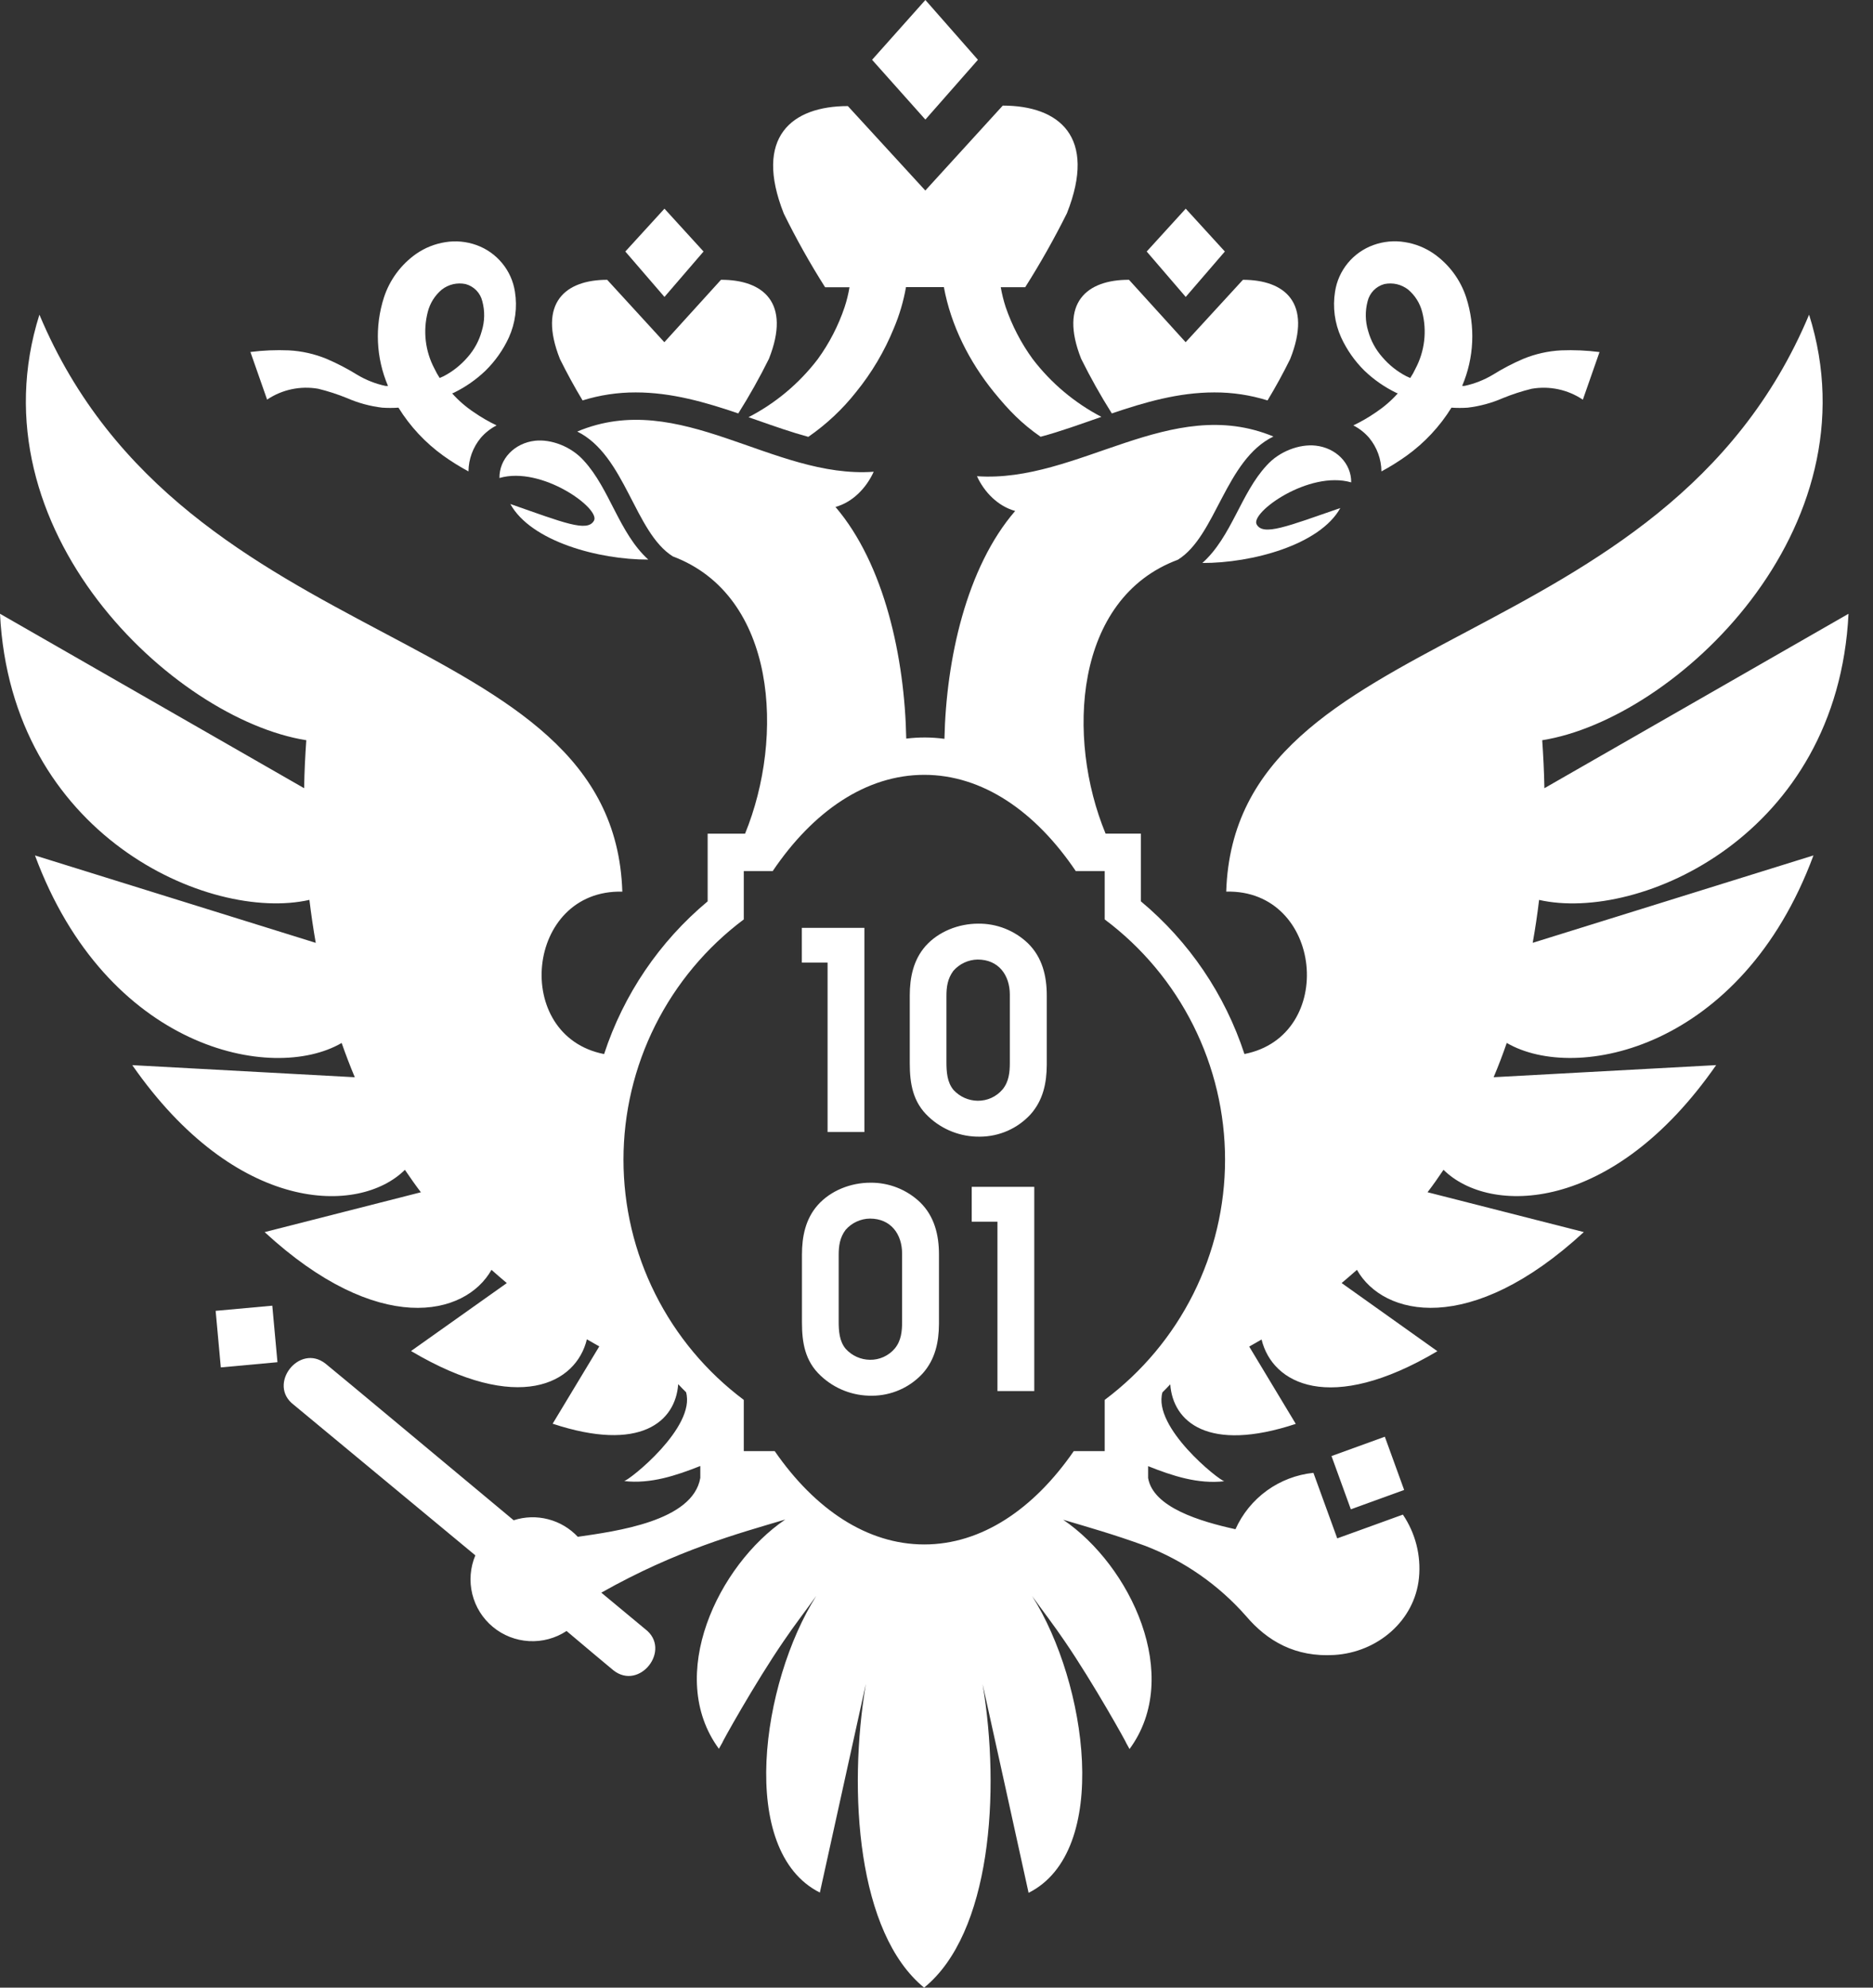<svg width="66" height="70" viewBox="0 0 66 70" fill="none" xmlns="http://www.w3.org/2000/svg">
<rect x="0" y="0" width="66" height="70" fill="#333333" stroke="none"/>
<path d="M48.798 50.598L46.919 51.279L47.6 53.154L49.479 52.473L48.798 50.598Z" fill="white"/>
<path d="M54.234 31.693C57.766 32.492 64.748 29.42 65.137 21.616L54.421 27.759C54.41 27.167 54.381 26.601 54.344 26.069C59.035 25.326 66.136 18.641 63.748 11.082C58.624 23.301 43.51 21.88 43.209 31.401C46.62 31.316 47.118 36.482 43.851 37.12C43.164 35.021 41.899 33.157 40.201 31.742V29.358H38.958C37.567 25.999 37.837 21.075 41.505 19.713C42.853 18.879 43.176 16.197 44.872 15.373C41.246 13.871 37.992 17.019 34.426 16.771C34.682 17.33 35.161 17.826 35.772 17.995C34.055 19.981 33.34 23.22 33.28 26.02C32.834 25.959 32.381 25.957 31.934 26.012C31.88 23.168 31.167 19.873 29.441 17.854C30.052 17.684 30.53 17.18 30.787 16.614C27.221 16.87 23.965 13.676 20.341 15.198C22.037 16.036 22.36 18.751 23.709 19.595C27.376 20.975 27.646 25.96 26.254 29.361H24.936V31.744C23.238 33.159 21.974 35.023 21.287 37.122C18.019 36.483 18.517 31.317 21.929 31.402C21.626 21.88 6.513 23.301 1.389 11.082C-0.999 18.641 6.106 25.326 10.793 26.069C10.756 26.601 10.726 27.167 10.717 27.759L0 21.615C0.39 29.419 7.372 32.49 10.903 31.692C10.963 32.19 11.036 32.689 11.126 33.205L1.233 30.127C3.762 36.95 9.591 38.154 12.039 36.731C12.179 37.133 12.334 37.535 12.502 37.938L4.661 37.512C8.328 42.777 12.656 42.793 14.268 41.199C14.448 41.464 14.634 41.73 14.831 41.989L9.325 43.392C13.322 47.074 16.39 46.363 17.319 44.721C17.496 44.878 17.676 45.034 17.859 45.187L14.484 47.58C18.275 49.826 20.304 48.727 20.68 47.168L21.117 47.417L19.474 50.14C22.566 51.161 23.805 50.067 23.898 48.747C23.988 48.843 24.081 48.94 24.175 49.03C24.522 50.264 22.191 52.12 21.993 52.16C22.924 52.267 23.823 51.967 24.677 51.629V52.048C24.416 53.576 21.7 53.927 20.36 54.123C20.077 53.822 19.715 53.607 19.314 53.504C18.914 53.4 18.493 53.413 18.1 53.54C17.069 52.683 11.523 48.055 11.476 48.029C10.547 47.289 9.403 48.763 10.354 49.476L16.75 54.776C16.569 55.206 16.531 55.684 16.642 56.138C16.753 56.592 17.007 56.998 17.367 57.296C17.727 57.595 18.174 57.77 18.642 57.796C19.109 57.822 19.573 57.697 19.964 57.44C20.423 57.826 21.553 58.779 21.609 58.82C22.536 59.563 23.684 58.093 22.735 57.373L21.189 56.09C23.851 54.588 26.006 54.01 27.671 53.514C25.303 55.121 23.442 59.017 25.332 61.588L25.463 61.355C25.398 61.44 26.598 59.274 27.625 57.781C27.991 57.24 28.398 56.715 28.764 56.203C26.832 59.254 25.974 65.189 28.89 66.652C28.925 66.482 30.476 59.474 30.511 59.303C29.871 63.112 30.216 68.085 32.564 70C34.916 68.092 35.262 63.12 34.625 59.312C34.662 59.482 36.213 66.493 36.245 66.661C39.161 65.198 38.303 59.263 36.371 56.211C36.738 56.722 37.144 57.248 37.511 57.79C38.534 59.281 39.737 61.449 39.673 61.364L39.802 61.597C41.693 59.026 39.832 55.13 37.464 53.522C38.302 53.771 39.264 54.042 40.352 54.44C41.721 54.966 42.941 55.816 43.909 56.916C44.66 57.798 45.648 58.369 47.022 58.284C48.54 58.19 49.852 57.079 50.001 55.568C50.078 54.782 49.877 53.995 49.434 53.341L47.871 53.907L47.121 54.178L46.849 53.429L46.282 51.87C45.69 51.931 45.124 52.147 44.642 52.495C44.16 52.844 43.778 53.313 43.535 53.856C42.295 53.583 40.636 53.09 40.457 52.054V51.635C41.31 51.975 42.212 52.273 43.142 52.166C42.944 52.126 40.613 50.27 40.961 49.036C41.053 48.946 41.147 48.849 41.237 48.753C41.331 50.073 42.57 51.167 45.66 50.146L44.019 47.423L44.455 47.174C44.831 48.733 46.859 49.832 50.65 47.586L47.276 45.186C47.459 45.033 47.638 44.877 47.815 44.721C48.744 46.362 51.813 47.074 55.81 43.391L50.303 41.988C50.5 41.733 50.686 41.463 50.866 41.198C52.479 42.792 56.809 42.776 60.473 37.511L52.632 37.937C52.803 37.534 52.955 37.133 53.094 36.73C55.54 38.153 61.373 36.95 63.902 30.126L54.009 33.204C54.101 32.691 54.174 32.192 54.234 31.693ZM38.927 49.301V51.105H37.837C36.423 53.152 34.583 54.392 32.569 54.392C30.554 54.392 28.714 53.152 27.299 51.105H26.209V49.301C24.893 48.316 23.825 47.039 23.089 45.57C22.353 44.102 21.97 42.483 21.97 40.841C21.97 39.199 22.353 37.58 23.089 36.111C23.825 34.643 24.893 33.365 26.209 32.38V30.678H27.228C28.652 28.569 30.52 27.288 32.569 27.288C34.617 27.288 36.485 28.569 37.908 30.678H38.927V32.38C40.244 33.365 41.312 34.642 42.048 36.111C42.784 37.579 43.168 39.199 43.168 40.841C43.168 42.483 42.784 44.102 42.048 45.571C41.312 47.039 40.244 48.316 38.927 49.301Z" fill="white"/>
<path d="M17.599 16.834C19.089 16.401 21.161 17.909 20.932 18.333C20.703 18.758 19.853 18.403 17.983 17.75C18.71 19.068 21.105 19.714 22.844 19.707C21.812 18.771 21.491 17.22 20.575 16.226C20.13 15.724 19.42 15.46 18.852 15.522C18.131 15.605 17.591 16.16 17.599 16.834Z" fill="white"/>
<path d="M48.085 13.06C48.412 13.372 48.786 13.632 49.194 13.831L49.254 13.855C49.027 14.108 48.769 14.331 48.486 14.52C48.233 14.695 47.966 14.849 47.688 14.982C47.9 15.09 48.089 15.238 48.244 15.418C48.521 15.752 48.674 16.17 48.678 16.602C48.987 16.436 49.284 16.251 49.569 16.047C50.2 15.592 50.736 15.018 51.146 14.357L51.397 13.846L51.146 14.357C51.337 14.37 51.529 14.37 51.719 14.357C52.146 14.306 52.562 14.193 52.955 14.022C53.285 13.887 53.624 13.777 53.97 13.692C54.599 13.582 55.246 13.72 55.776 14.076L56.363 12.399C55.914 12.341 55.461 12.321 55.008 12.339C54.551 12.363 54.101 12.464 53.677 12.638C53.307 12.796 52.95 12.983 52.608 13.196C52.299 13.381 51.961 13.514 51.608 13.59H51.523C51.945 12.602 51.995 11.496 51.665 10.474C51.462 9.851 51.061 9.311 50.524 8.935C50.218 8.723 49.868 8.584 49.501 8.527C49.13 8.466 48.749 8.502 48.396 8.63C48.044 8.757 47.732 8.976 47.494 9.265C47.256 9.554 47.1 9.901 47.044 10.271C46.956 10.817 47.03 11.377 47.257 11.881C47.459 12.321 47.739 12.72 48.085 13.06ZM48.191 10.611C48.226 10.466 48.299 10.333 48.403 10.226C48.507 10.119 48.638 10.043 48.782 10.004C48.928 9.974 49.078 9.976 49.223 10.009C49.367 10.043 49.503 10.108 49.62 10.199C49.862 10.403 50.035 10.678 50.114 10.984C50.288 11.656 50.204 12.368 49.879 12.981C49.826 13.096 49.764 13.207 49.694 13.312L49.552 13.248C49.231 13.081 48.946 12.854 48.712 12.58C48.475 12.313 48.303 11.996 48.209 11.652C48.106 11.314 48.1 10.953 48.191 10.611Z" fill="white"/>
<path d="M11.217 13.692C11.563 13.777 11.902 13.887 12.232 14.022C12.625 14.193 13.041 14.306 13.467 14.357C13.658 14.37 13.85 14.37 14.041 14.357L13.789 13.846L14.041 14.357C14.451 15.018 14.986 15.592 15.618 16.047C15.902 16.251 16.2 16.436 16.508 16.602C16.512 16.169 16.666 15.751 16.943 15.418C17.098 15.239 17.287 15.09 17.498 14.982C17.221 14.849 16.954 14.695 16.701 14.52C16.418 14.332 16.16 14.108 15.933 13.855L15.994 13.831C16.401 13.632 16.775 13.372 17.102 13.06C17.448 12.721 17.73 12.323 17.932 11.884C18.159 11.379 18.233 10.82 18.145 10.274C18.088 9.904 17.933 9.556 17.694 9.268C17.456 8.979 17.145 8.759 16.792 8.632C16.44 8.505 16.061 8.469 15.692 8.529C15.324 8.587 14.974 8.726 14.668 8.938C14.132 9.314 13.732 9.854 13.529 10.476C13.2 11.498 13.25 12.604 13.672 13.592H13.586C13.233 13.517 12.895 13.384 12.586 13.198C12.243 12.986 11.884 12.799 11.513 12.64C11.088 12.465 10.636 12.363 10.177 12.339C9.725 12.32 9.273 12.339 8.824 12.396L9.412 14.073C9.941 13.718 10.589 13.581 11.217 13.692ZM15.074 10.984C15.152 10.677 15.325 10.403 15.568 10.199C15.685 10.108 15.821 10.043 15.965 10.009C16.11 9.976 16.26 9.974 16.405 10.004C16.549 10.042 16.68 10.119 16.785 10.226C16.889 10.333 16.962 10.466 16.996 10.611C17.089 10.953 17.082 11.314 16.978 11.652C16.885 11.996 16.713 12.313 16.477 12.58C16.241 12.854 15.956 13.081 15.636 13.248L15.493 13.312C15.424 13.206 15.362 13.096 15.308 12.981C14.983 12.368 14.9 11.656 15.074 10.984Z" fill="white"/>
<path d="M34.46 2.106L32.608 0L30.73 2.106L32.608 4.211L34.46 2.106Z" fill="white"/>
<path d="M29.075 10.117H29.934C29.895 10.352 29.838 10.584 29.764 10.81C29.543 11.468 29.223 12.089 28.814 12.651C28.162 13.503 27.33 14.201 26.375 14.693L26.698 14.805C27.307 15.019 27.899 15.226 28.483 15.385C29.119 14.945 29.687 14.414 30.166 13.807C30.719 13.127 31.168 12.369 31.498 11.558C31.695 11.093 31.838 10.608 31.925 10.111H33.26C33.509 11.465 34.155 12.737 35.019 13.803C35.552 14.456 35.99 14.909 36.668 15.382C37.363 15.197 38.096 14.93 38.811 14.681C37.864 14.187 37.038 13.492 36.39 12.645C35.981 12.084 35.66 11.464 35.435 10.807C35.362 10.581 35.305 10.349 35.264 10.115H36.126C36.66 9.272 37.151 8.403 37.596 7.51C38.668 4.809 37.315 3.719 35.335 3.719L32.606 6.71L29.877 3.736C27.897 3.736 26.551 4.827 27.62 7.524C28.058 8.414 28.544 9.28 29.075 10.117Z" fill="white"/>
<path d="M38.098 12.637C38.425 13.296 38.785 13.938 39.178 14.56C40.334 14.167 41.528 13.82 42.789 13.82C43.425 13.817 44.058 13.913 44.665 14.102C44.953 13.626 45.219 13.14 45.463 12.644C46.256 10.649 45.257 9.854 43.798 9.854L41.779 12.052L39.783 9.854C38.308 9.848 37.309 10.652 38.098 12.637Z" fill="white"/>
<path d="M43.161 8.858L41.782 7.349L40.407 8.858L41.782 10.457L43.161 8.858Z" fill="white"/>
<path d="M20.529 14.102C21.136 13.913 21.769 13.818 22.405 13.82C23.666 13.82 24.86 14.167 26.015 14.56C26.408 13.938 26.768 13.296 27.095 12.637C27.884 10.652 26.885 9.848 25.406 9.854L23.41 12.052L21.396 9.854C19.938 9.854 18.938 10.649 19.731 12.644C19.976 13.139 20.242 13.626 20.529 14.102Z" fill="white"/>
<path d="M24.791 8.858L23.414 7.349L22.035 8.858L23.414 10.457L24.791 8.858Z" fill="white"/>
<path d="M9.595 45.983L7.599 46.165L7.781 48.157L9.777 47.974L9.595 45.983Z" fill="white"/>
<path d="M42.368 19.827C44.109 19.832 46.504 19.195 47.23 17.892C45.359 18.537 44.51 18.887 44.281 18.468C44.051 18.049 46.123 16.559 47.613 16.988C47.621 16.322 47.081 15.773 46.359 15.694C45.791 15.632 45.08 15.893 44.636 16.389C43.721 17.37 43.4 18.906 42.368 19.827Z" fill="white"/>
<path d="M36.316 39.243C36.089 39.491 35.812 39.689 35.504 39.825C35.196 39.96 34.862 40.03 34.526 40.031C33.856 40.04 33.209 39.789 32.722 39.33C32.166 38.815 32.058 38.162 32.058 37.443V35.059C32.058 34.427 32.185 33.804 32.614 33.318C33.072 32.802 33.785 32.529 34.468 32.529C35.121 32.521 35.751 32.769 36.223 33.221C36.73 33.717 36.886 34.379 36.886 35.059V37.502C36.882 38.143 36.757 38.747 36.316 39.243ZM33.601 38.387C33.709 38.504 33.84 38.599 33.986 38.664C34.132 38.729 34.29 38.764 34.45 38.766C34.617 38.768 34.782 38.734 34.934 38.665C35.086 38.596 35.22 38.494 35.328 38.367C35.552 38.095 35.584 37.764 35.584 37.423V35.029C35.584 34.338 35.184 33.793 34.452 33.793C34.289 33.795 34.128 33.832 33.98 33.901C33.833 33.969 33.701 34.068 33.594 34.191C33.39 34.465 33.35 34.757 33.35 35.077V37.404C33.351 37.744 33.371 38.114 33.601 38.387Z" fill="white"/>
<path d="M32.517 48.365C32.29 48.613 32.013 48.812 31.705 48.947C31.397 49.083 31.063 49.154 30.726 49.154C30.056 49.163 29.409 48.912 28.922 48.453C28.366 47.938 28.259 47.285 28.259 46.565V44.182C28.259 43.549 28.385 42.926 28.815 42.441C29.273 41.924 29.985 41.652 30.668 41.652C31.321 41.644 31.951 41.892 32.423 42.343C32.931 42.839 33.087 43.501 33.087 44.182V46.624C33.083 47.266 32.956 47.87 32.517 48.365ZM29.806 47.509C29.914 47.627 30.045 47.721 30.191 47.787C30.337 47.852 30.495 47.887 30.655 47.889C30.821 47.892 30.987 47.857 31.138 47.788C31.29 47.718 31.425 47.617 31.532 47.489C31.756 47.217 31.788 46.886 31.788 46.546V44.152C31.788 43.46 31.388 42.916 30.656 42.916C30.493 42.917 30.332 42.954 30.183 43.023C30.035 43.091 29.903 43.191 29.796 43.314C29.592 43.586 29.553 43.878 29.553 44.2V46.525C29.553 46.866 29.572 47.237 29.806 47.509Z" fill="white"/>
<path d="M28.255 33.901V32.677H30.459V39.867H29.162V33.901H28.255Z" fill="white"/>
<path d="M34.241 43.025V41.798H36.445V48.99H35.148V43.025H34.241Z" fill="white"/>
</svg>
